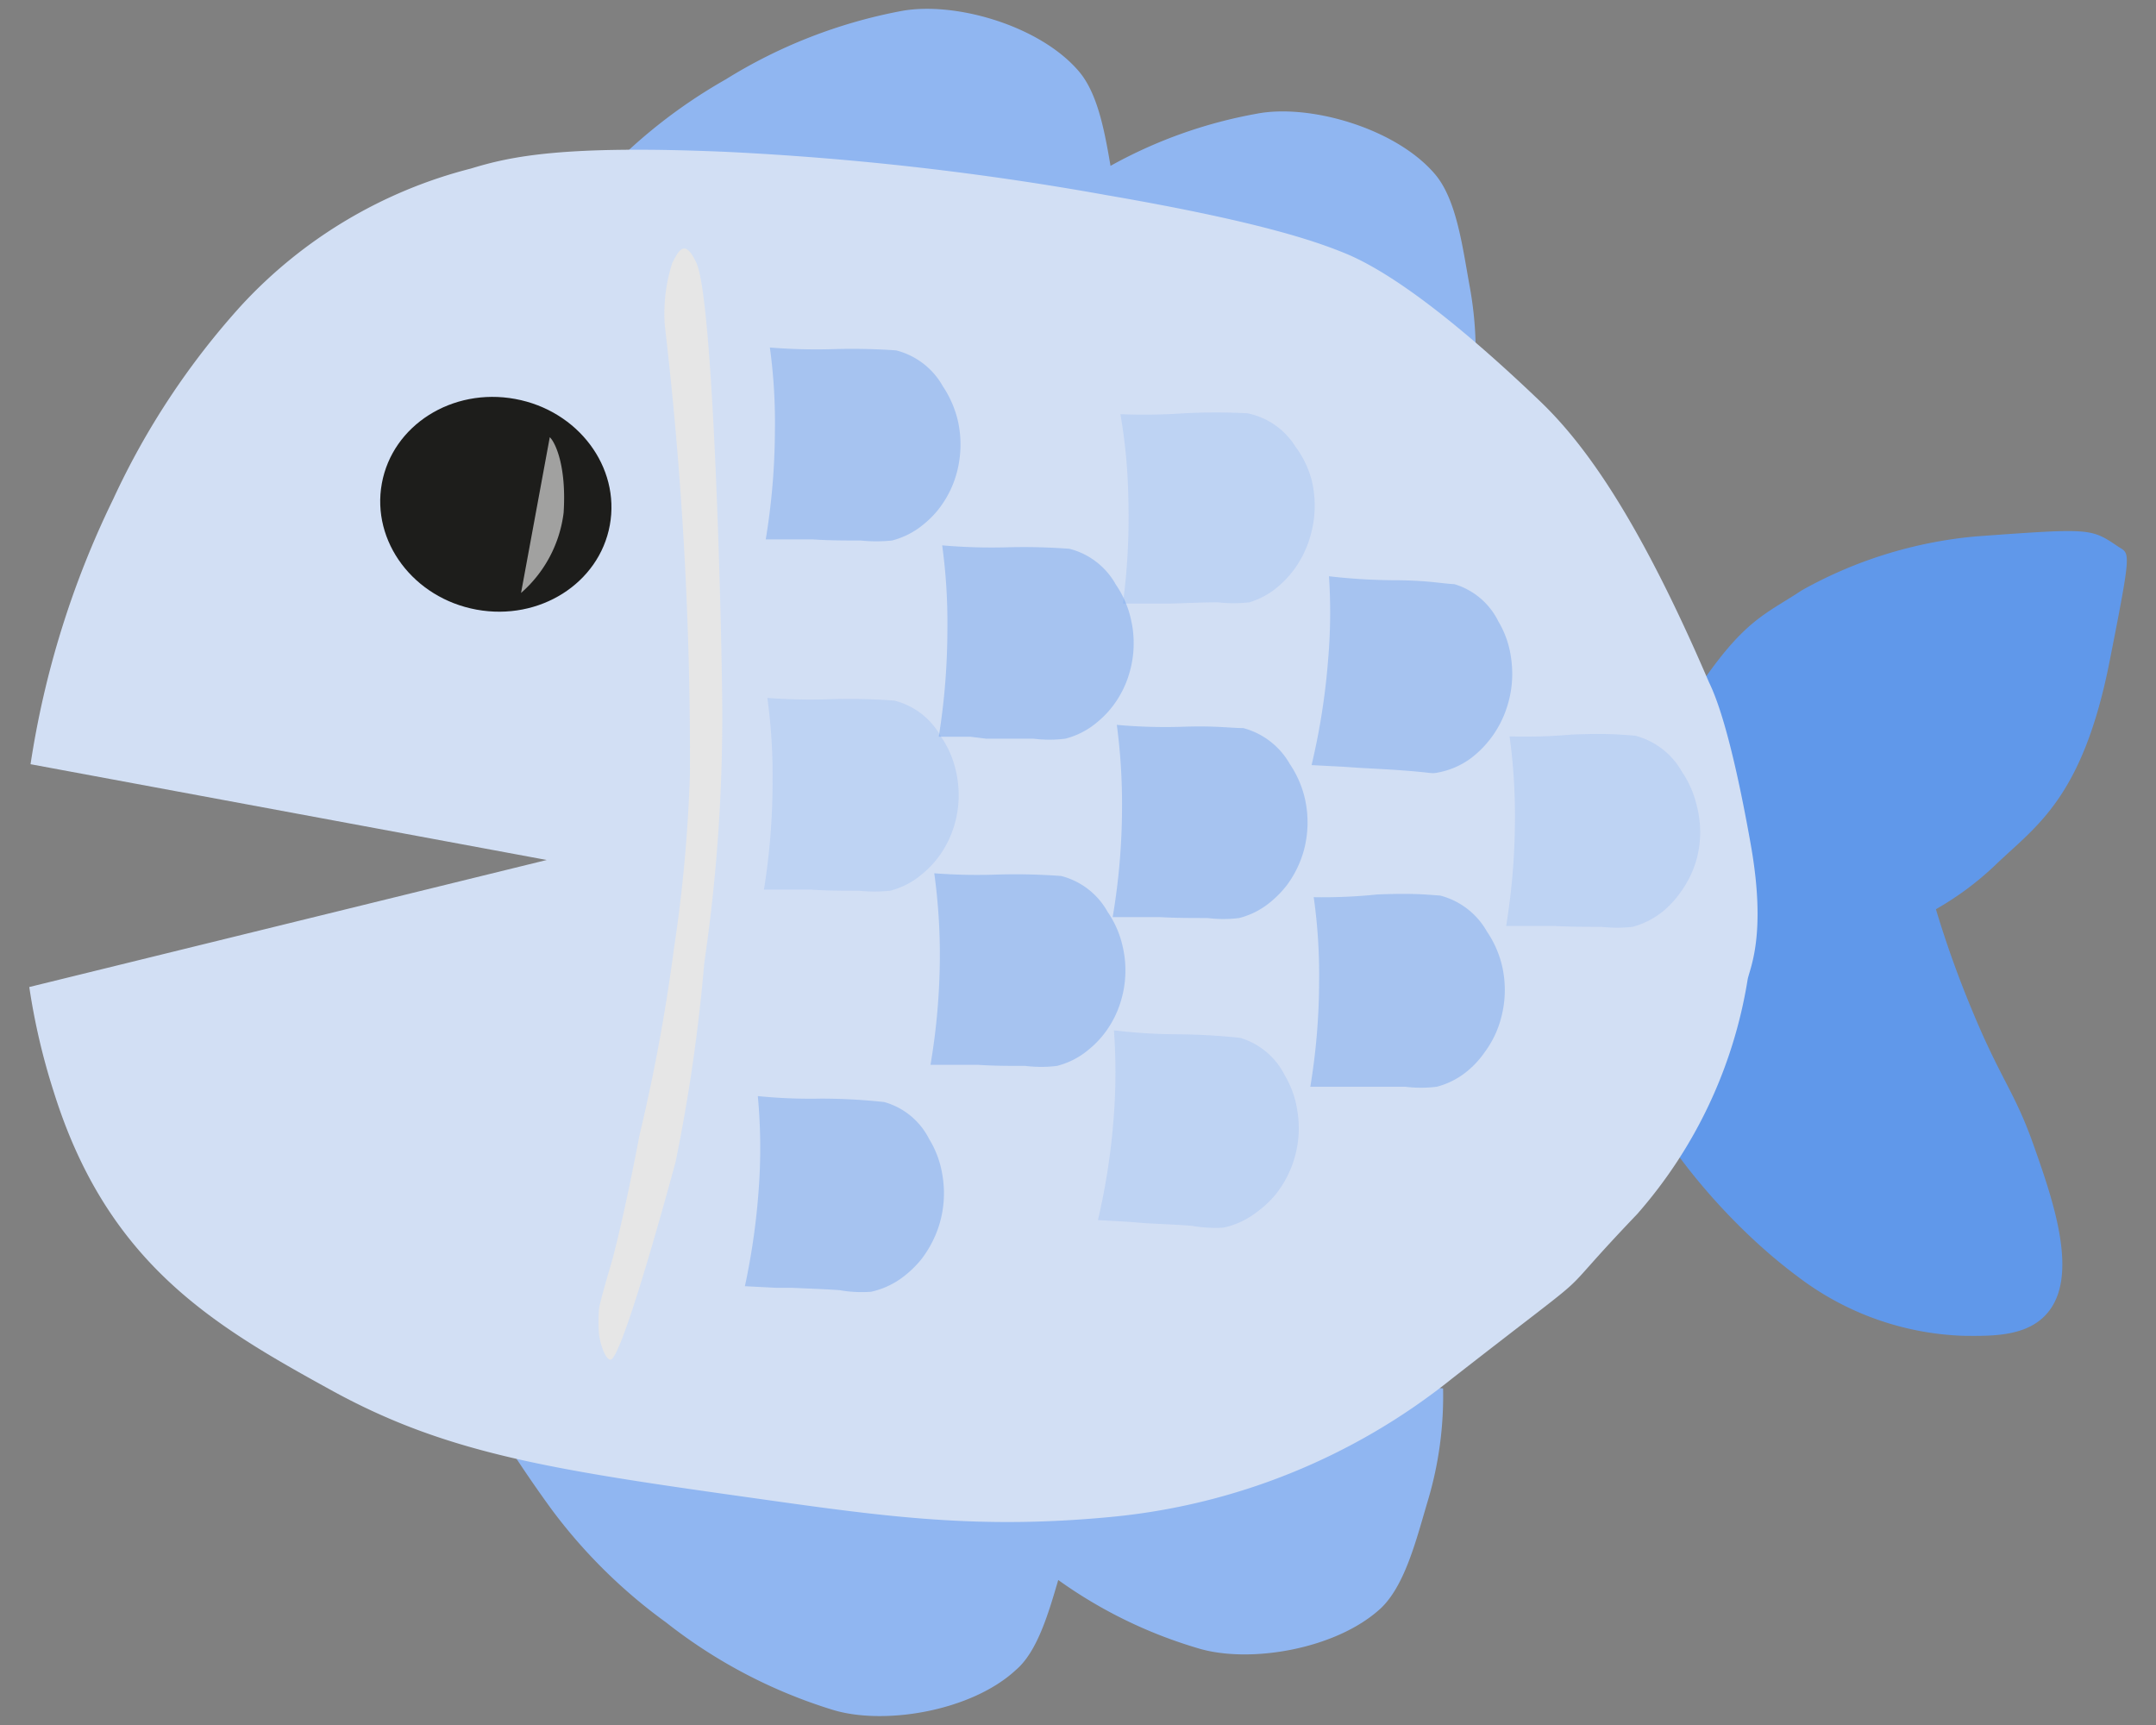 <svg xmlns="http://www.w3.org/2000/svg" width="120" height="96" viewBox="0 0 120 96">
  <rect x="0" y="0" width="120" height="96" fill="#808080" stroke="none"/>
  <defs>
    <style>
      .cls-1, .cls-6 {
        fill: #90b6f1;
      }

      .cls-2, .cls-7 {
        fill: #6098ea;
      }

      .cls-3 {
        fill: #d2dff4;
      }

      .cls-4 {
        fill: #1d1d1b;
      }

      .cls-5 {
        fill: #f2f2f2;
        opacity: 0.62;
      }

      .cls-6 {
        opacity: 0.3;
      }

      .cls-7 {
        opacity: 0.38;
      }

      .cls-8 {
        fill: #e6e6e6;
      }
    </style>
  </defs>
  <g id="won_game">
    <g id="fish">
      <path class="cls-1" d="M81.79,15.88c-.4-2.21-.73-4.81-1.94-6.21-2.2-2.56-7-3.91-9.91-3.34a26.25,26.25,0,0,0-8.13,2.9c-.34-2-.73-4.06-1.77-5.27C57.85,1.4,53.09.05,50.13.62a28.44,28.44,0,0,0-9.74,3.8,29.29,29.29,0,0,0-7,5.53,76.18,76.18,0,0,0-5.22,6.39l24.34.06c-2.07,2.28-3.29,4.1-4.53,5.65l34,.08A20.33,20.33,0,0,0,81.79,15.88Z"/>
      <path class="cls-2" d="M89.5,51.18c.72-2.86-.27-4.13,3.07-9.78,4.06-6.87,5.23-6.9,7.72-8.55a24.28,24.28,0,0,1,9.71-3c6.37-.46,6.37-.46,7.88.56.67.44.79.05-.45,6.33-1.5,7.67-4.09,9.21-6.34,11.37a16.92,16.92,0,0,1-3.34,2.49,58.25,58.25,0,0,0,2,5.59c1.62,3.92,2.38,4.55,3.43,7.52s2.46,7,.94,9.15c-1.08,1.53-3.13,1.5-4.86,1.48A16.11,16.11,0,0,1,100,71C94.94,67.24,87.63,58.59,89.5,51.18Z"/>
      <path class="cls-1" d="M79.48,83.49c-.64,2.15-1.26,4.7-2.61,6-2.47,2.3-7.35,3.12-10.22,2.23a25.92,25.92,0,0,1-7.75-3.79c-.56,1.92-1.18,4-2.35,5-2.47,2.3-7.35,3.11-10.22,2.22a28.49,28.49,0,0,1-9.26-4.86A29.48,29.48,0,0,1,30.7,84a74,74,0,0,1-4.47-6.92l24.2,2.64c-1.81-2.5-2.82-4.45-3.88-6.12l33.77,3.67A20.31,20.31,0,0,1,79.48,83.49Z"/>
      <path class="cls-3" d="M97.27,54.52c.1-.59,1.08-2.45.17-7.55-1.14-6.41-2-8.34-2.32-9-4-9.32-7-13.32-9.35-15.59-4.08-3.91-8-7.08-10.87-8.27-1.45-.59-4.43-1.72-13.31-3.25A164.05,164.05,0,0,0,40.4,8.45c-9.08-.39-12,.26-14.19.93A26.19,26.19,0,0,0,13.43,17,42.7,42.7,0,0,0,6.3,27.78,51.06,51.06,0,0,0,1.7,42.53l28.73,5.33L1.63,54.93A36.63,36.63,0,0,0,3,60.79c3,9.57,8.93,13,15.44,16.58s12.38,4.44,23.92,6.06c7.06,1,12.14,1.68,19.38,1a35.71,35.71,0,0,0,19.08-7.71c9.18-7.16,4.93-3.53,10.3-9.15A26,26,0,0,0,97.27,54.52Z"/>
      <ellipse class="cls-4" cx="27.6" cy="28.07" rx="5.96" ry="6.45" transform="translate(-4.99 50.15) rotate(-79.61)"/>
      <path class="cls-5" d="M29,33a7.08,7.08,0,0,0,2.37-4.46c.17-2.61-.47-3.93-.77-4.21"/>
      <g id="luski">
        <path class="cls-6" d="M46.26,38.91a34.21,34.21,0,0,1,3.52.08,4.11,4.11,0,0,1,2.59,2,5.47,5.47,0,0,1,.84,1.94,5.9,5.9,0,0,1-.06,2.88,5.67,5.67,0,0,1-.92,1.89,5.31,5.31,0,0,1-.9.94,4.41,4.41,0,0,1-1.78.93,8.46,8.46,0,0,1-1.76,0c-.88,0-1.76,0-2.64-.06l-.88,0-1.75,0A37.81,37.81,0,0,0,43,43.5a31.57,31.57,0,0,0-.29-4.66A31.82,31.82,0,0,0,46.26,38.91Z"/>
        <path class="cls-6" d="M65.91,23A33.92,33.92,0,0,1,69.43,23a4.11,4.11,0,0,1,2.67,1.85A5.5,5.5,0,0,1,73,26.7a6,6,0,0,1,0,2.88,5.85,5.85,0,0,1-.85,1.94,5.58,5.58,0,0,1-.87,1,4.47,4.47,0,0,1-1.74,1,7.61,7.61,0,0,1-1.76,0c-.88,0-1.76.05-2.64.07l-.88,0-1.76,0a36.63,36.63,0,0,0,.3-5.9,30.22,30.22,0,0,0-.44-4.64A32.19,32.19,0,0,0,65.91,23Z"/>
        <path class="cls-7" d="M77.44,32.29c2,0,2.63.17,3.51.22a4,4,0,0,1,2.45,2.08,5.29,5.29,0,0,1,.7,2,6,6,0,0,1-.26,2.87,5.79,5.79,0,0,1-2,2.76A4.5,4.5,0,0,1,80,43c-.33.07-.3,0-1.75-.11-.88-.07-1.75-.11-2.63-.16l-.88-.06L73,42.58a38,38,0,0,0,.92-5.85,30.93,30.93,0,0,0,.05-4.66A33.21,33.21,0,0,0,77.44,32.29Z"/>
        <path class="cls-7" d="M76.64,49.78c2-.08,2.64,0,3.52.06a4.19,4.19,0,0,1,2.6,2,5.73,5.73,0,0,1,.85,1.94,6,6,0,0,1-.06,2.87,5.53,5.53,0,0,1-.91,1.9,5,5,0,0,1-.9,1,4.41,4.41,0,0,1-1.77.93,7.22,7.22,0,0,1-1.76,0c-.88,0-1.76,0-2.64,0h-.88l-1.76,0a36.24,36.24,0,0,0,.49-5.89,30.79,30.79,0,0,0-.3-4.66A29.14,29.14,0,0,0,76.64,49.78Z"/>
        <path class="cls-6" d="M87.49,40.88c2-.08,2.63,0,3.51.06a4.2,4.2,0,0,1,2.61,2,5.67,5.67,0,0,1,.84,1.94,5.82,5.82,0,0,1,0,2.87,5.73,5.73,0,0,1-.91,1.9,5.3,5.3,0,0,1-.9,1,4.56,4.56,0,0,1-1.77.93,8,8,0,0,1-1.76,0c-.88,0-1.76,0-2.64-.05h-.88l-1.76,0a37.42,37.42,0,0,0,.49-5.89,32.36,32.36,0,0,0-.3-4.66A29.12,29.12,0,0,0,87.49,40.88Z"/>
        <path class="cls-6" d="M65.52,57.56a35.07,35.07,0,0,1,3.51.2,4.06,4.06,0,0,1,2.47,2.07,5.34,5.34,0,0,1,.71,2,5.92,5.92,0,0,1-1.28,4.73,5.78,5.78,0,0,1-1,.91,4.57,4.57,0,0,1-1.83.85,7.54,7.54,0,0,1-1.76-.1c-.88-.07-1.75-.1-2.63-.15L62.87,68l-1.76-.1A37.1,37.1,0,0,0,62,62a32.28,32.28,0,0,0,0-4.66A30.29,30.29,0,0,0,65.52,57.56Z"/>
        <path class="cls-7" d="M65.68,40.45c2-.07,2.64.06,3.52.07a4.22,4.22,0,0,1,2.59,2,5.71,5.71,0,0,1,.84,1.93,6,6,0,0,1-.06,2.88,5.9,5.9,0,0,1-.92,1.9,5.67,5.67,0,0,1-.9.94,4.43,4.43,0,0,1-1.78.92,7,7,0,0,1-1.76,0c-.88,0-1.76,0-2.64-.05l-.88,0-1.76,0A36.86,36.86,0,0,0,62.45,45a33.23,33.23,0,0,0-.29-4.66A29.9,29.9,0,0,0,65.68,40.45Z"/>
        <path class="cls-7" d="M56,30.46a34.21,34.21,0,0,1,3.52.08,4.11,4.11,0,0,1,2.59,2,5.47,5.47,0,0,1,.84,1.94,5.86,5.86,0,0,1-.06,2.87,5.6,5.6,0,0,1-.92,1.9,5.31,5.31,0,0,1-.9.94,4.43,4.43,0,0,1-1.78.92,7,7,0,0,1-1.76,0c-.88,0-1.76,0-2.64,0L54,41l-1.75,0A37.83,37.83,0,0,0,52.73,35a31.41,31.41,0,0,0-.29-4.65A31.82,31.82,0,0,0,56,30.46Z"/>
        <path class="cls-7" d="M55.54,48.67a34.21,34.21,0,0,1,3.52.08,4.13,4.13,0,0,1,2.59,2,5.47,5.47,0,0,1,.84,1.94,5.86,5.86,0,0,1-.06,2.87,5.6,5.6,0,0,1-.92,1.9,5.31,5.31,0,0,1-.9.94,4.43,4.43,0,0,1-1.78.92,7.22,7.22,0,0,1-1.76,0c-.88,0-1.76,0-2.64-.06l-.88,0-1.76,0a36.85,36.85,0,0,0,.52-5.88A33.16,33.16,0,0,0,52,48.6,31.82,31.82,0,0,0,55.54,48.67Z"/>
        <path class="cls-7" d="M46.37,19.43a34.91,34.91,0,0,1,3.51.07,4.15,4.15,0,0,1,2.6,2,5.87,5.87,0,0,1,.84,1.94,6.07,6.07,0,0,1-.07,2.88,5.69,5.69,0,0,1-.92,1.9,5.28,5.28,0,0,1-.9.94,4.48,4.48,0,0,1-1.78.92,8.35,8.35,0,0,1-1.75,0c-.88,0-1.76,0-2.64-.06l-.88,0-1.76,0A37.92,37.92,0,0,0,43.13,24a30.83,30.83,0,0,0-.28-4.66A32.23,32.23,0,0,0,46.37,19.43Z"/>
        <path class="cls-7" d="M45.7,61.14a33,33,0,0,1,3.51.19,4,4,0,0,1,2.5,2.05,5.44,5.44,0,0,1,.74,2,6,6,0,0,1-.2,2.87,6.12,6.12,0,0,1-1,1.87,5.9,5.9,0,0,1-.94.91,4.55,4.55,0,0,1-1.83.86,7,7,0,0,1-1.75-.09c-.88-.06-1.76-.09-2.64-.13l-.87,0-1.76-.09a38.73,38.73,0,0,0,.8-5.87A31.33,31.33,0,0,0,42.18,61,29.38,29.38,0,0,0,45.7,61.14Z"/>
      </g>
      <path class="cls-8" d="M37,18.09a9.2,9.2,0,0,1,.42-3.46c.35-.69.7-1.38,1.34,0,1,2.16,1.44,21.61,1.44,25.06a94.19,94.19,0,0,1-1,13.89,95.65,95.65,0,0,1-1.6,11.09s-2.95,11-3.62,11c-.25,0-.54-.72-.64-1.41a8.62,8.62,0,0,1,0-1.39c0-.27.71-2.65.74-2.76.74-2.77,1.51-6.92,1.51-6.92a101.1,101.1,0,0,0,1.92-10.39,82,82,0,0,0,.89-9.71A206.83,206.83,0,0,0,37,18.09Z"/>
    </g>
  </g>
</svg>
